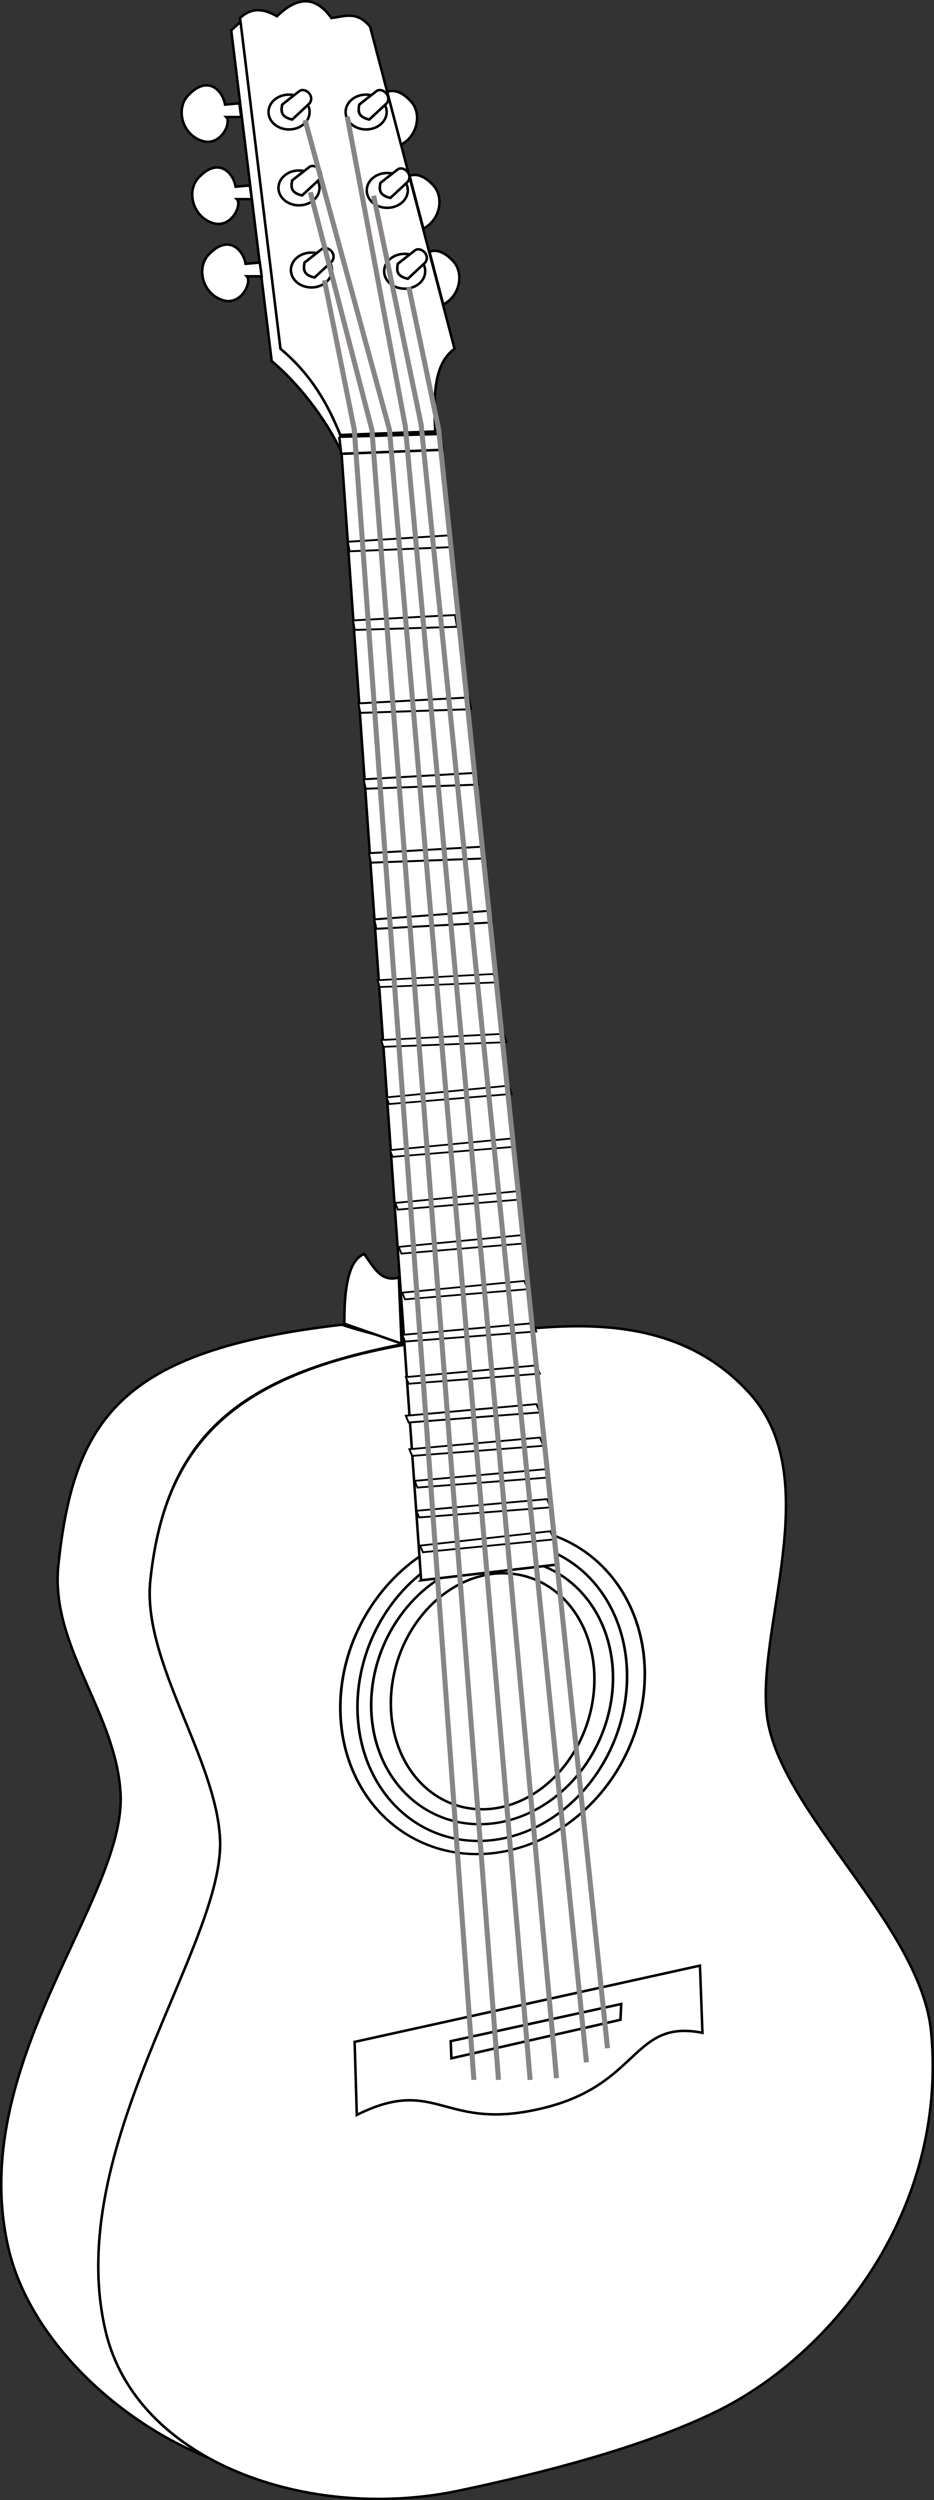 <svg xmlns="http://www.w3.org/2000/svg" viewBox="0 0 370.8 992.01" version="1.0"><rect x="0" y="0" width="370.8" height="992.01" fill="#333333" stroke="none"/><path d="M135.72 525.63c-88.24 10.16-106.43 37.83-112.54 95.35-3.41 32.05 23.06 58.66 24.69 90.85 2.11 41.97-61.66 107.79-44.41 180.65 8.04 33.97 40.81 67.15 79.12 82.66-20.26-11.26-35.43-28.15-40.62-50.09-17.25-72.87 47.52-153.5 45.41-195.47-1.63-32.19-31.07-70.61-27.66-102.66 6.11-57.52 35.6-81.24 100.94-93.7-11.94-4.39-12.7-3.57-24.93-7.59z" fill-rule="evenodd" stroke="#000" fill="#fff"/><path d="M184.1 530.17c-88.23 10.16-118.27 39.22-124.39 96.75-3.4 32.04 26.03 70.48 27.65 102.67 2.11 41.97-62.66 122.6-45.41 195.46 12.31 52.01 80.75 75.71 140.18 63.21 31.38-6.6 73.11-17.03 102.67-31.62 46.19-22.79 91.25-79.86 84.9-150.05-3.84-42.44-60.19-87.67-65.16-125.38-4.62-35.03 23.62-94.59-6.91-128.33-32.24-35.64-79.98-26.57-113.53-22.71zM135.08 172.6c-4.92-12.15-11.43-23.9-23.74-34.21L95.29 7.16c4.89-4.573 9.77-3.528 14.66-.7 9.27-9.039 16.08-6.975 21.64.698 5.12-.64 10.24-2.941 15.36 3.49l33.5 127.74c-8.53 6.16-8.25 19.37-7.68 32.81l-37.69 1.4z" fill-rule="evenodd" stroke="#000" fill="#fff"/><path d="M95.49 8.735c-1.04.819-2.19 1.915-3.69 3.313l16.07 131.22c12.3 10.3 23.7 26.25 28.62 38.4l-1.41-9.06c-4.92-12.15-11.44-23.92-23.75-34.22L95.49 8.728zM159.42 533.13l-22.7-7.9c-.17-17.6 2.8-25.81 7.89-27.64 4.17 5.93 6.92 11.22 13.71 9.3l1.1 26.24zM140.79 810.19l.86 28.98c32.31-16.08 34.17 7.43 75.03-2.97 37.45-9.53 34.48-35.08 62.19-29.61l-.98-26.66-137.1 30.26z" fill-rule="evenodd" stroke="#000" fill="#fff"/><path d="M178.94 809.91l.26 6.8 67.13-15.29.3-6.27-67.69 14.76z" fill-rule="evenodd" stroke="#000" fill="#fff"/><path d="M428.61 697.92a39.789 50.086 0 11-79.58 0 39.789 50.086 0 1179.58 0z" transform="matrix(1.457 .297 -.341 1.271 -132.971 -331.61)" stroke="#000" stroke-width=".716" fill="#fff"/><path d="M428.61 697.92a39.789 50.086 0 11-79.58 0 39.789 50.086 0 1179.58 0z" transform="matrix(1.29 .272 -.302 1.163 -95.378 -246.23)" stroke="#000" stroke-width=".795" fill="#fff"/><path d="M428.61 697.92a39.789 50.086 0 11-79.58 0 39.789 50.086 0 1179.58 0z" transform="matrix(1.157 .242 -.271 1.034 -65.37 -144.6)" stroke="#000" stroke-width=".89" fill="#fff"/><path d="M167.19 627.04l54.45-6.3-47.47-448.84-39.09.7 32.11 454.44z" fill-rule="evenodd" stroke="#000" fill="#fff"/><path d="M428.61 697.92a39.789 50.086 0 11-79.58 0 39.789 50.086 0 1179.58 0z" transform="matrix(.974 .215 -.228 .919 -24.01 -53.908)" stroke="#000" stroke-width="1.029" fill="#fff"/><g fill="#fff" stroke="#000"><path d="M114.74 37.548c-4.5 0-8.13 3.091-8.13 6.906 0 3.814 3.63 6.906 8.13 6.906s8.16-3.092 8.16-6.906c0-1.002-.24-1.953-.69-2.813l-6.22 5.781c-4.75-1.116-4.36-3.505-3.97-5.906l4.75-3.75a9.633 9.633 0 00-2.03-.218z"/><path d="M112.04 41.503c-.39 2.401-.8 4.807 3.95 5.923l6.91-6.417c2.14-2.938-1.56-6.362-3.95-4.936l-6.91 5.43z" fill-rule="evenodd"/></g><g fill="#fff" stroke="#000"><path d="M118.689 67.658c-4.5 0-8.13 3.091-8.13 6.906 0 3.814 3.63 6.906 8.13 6.906s8.16-3.092 8.16-6.906c0-1.002-.24-1.953-.69-2.813l-6.22 5.781c-4.75-1.116-4.36-3.505-3.97-5.906l4.75-3.75a9.633 9.633 0 00-2.03-.218z"/><path d="M115.989 71.613c-.39 2.401-.8 4.807 3.95 5.923l6.91-6.417c2.14-2.938-1.56-6.362-3.95-4.936l-6.91 5.43z" fill-rule="evenodd"/></g><g fill="#fff" stroke="#000"><path d="M123.625 100.236c-4.5 0-8.13 3.091-8.13 6.906 0 3.814 3.63 6.906 8.13 6.906s8.16-3.092 8.16-6.906c0-1.002-.24-1.953-.69-2.813l-6.22 5.781c-4.75-1.116-4.36-3.505-3.97-5.906l4.75-3.75a9.633 9.633 0 00-2.03-.218z"/><path d="M120.925 104.191c-.39 2.401-.8 4.807 3.95 5.923l6.91-6.417c2.14-2.938-1.56-6.362-3.95-4.936l-6.91 5.43z" fill-rule="evenodd"/></g><g fill="#fff" stroke="#000"><path d="M160.645 100.729c-4.5 0-8.13 3.091-8.13 6.906 0 3.814 3.63 6.906 8.13 6.906s8.16-3.092 8.16-6.906c0-1.002-.24-1.953-.69-2.813l-6.22 5.781c-4.75-1.116-4.36-3.505-3.97-5.906l4.75-3.75a9.633 9.633 0 00-2.03-.218z"/><path d="M157.945 104.684c-.39 2.401-.8 4.807 3.95 5.923l6.91-6.417c2.14-2.938-1.56-6.362-3.95-4.936l-6.91 5.43z" fill-rule="evenodd"/></g><g fill="#fff" stroke="#000"><path d="M153.735 68.645c-4.5 0-8.13 3.091-8.13 6.906 0 3.814 3.63 6.906 8.13 6.906s8.16-3.092 8.16-6.906c0-1.002-.24-1.953-.69-2.813l-6.22 5.781c-4.75-1.116-4.36-3.505-3.97-5.906l4.75-3.75a9.633 9.633 0 00-2.03-.218z"/><path d="M151.035 72.6c-.39 2.401-.8 4.807 3.95 5.923l6.91-6.417c2.14-2.938-1.56-6.362-3.95-4.936l-6.91 5.43z" fill-rule="evenodd"/></g><g fill="#fff" stroke="#000"><path d="M145.343 37.548c-4.5 0-8.13 3.091-8.13 6.906 0 3.814 3.63 6.906 8.13 6.906s8.16-3.092 8.16-6.906c0-1.002-.24-1.953-.69-2.813l-6.22 5.781c-4.75-1.116-4.36-3.505-3.97-5.906l4.75-3.75a9.633 9.633 0 00-2.03-.218z"/><path d="M142.643 41.503c-.39 2.401-.8 4.807 3.95 5.923l6.91-6.417c2.14-2.938-1.56-6.362-3.95-4.936l-6.91 5.43z" fill-rule="evenodd"/></g><path d="M95.01 41.009l-5.68.494c-.84-5.417-6.79-12.172-14.81-3.455-4.6 5-2.48 14.966 5.43 17.769 7.59 2.691 12.1-7.149 9.87-9.378h5.93l-.74-5.43zM99.2 73.587l-5.67.494c-.85-5.417-6.79-12.172-14.81-3.456-4.6 5.005-2.48 14.965 5.43 17.775 7.59 2.69 12.1-7.15 9.87-9.38h5.92l-.74-5.433zM103.15 104.19l-5.67.49c-.85-5.41-6.79-12.17-14.81-3.45-4.6 5-2.48 14.97 5.43 17.77 7.59 2.69 12.1-7.15 9.87-9.38h5.92l-.74-5.43zM155.77 36.079c-.73-.008-1.39.145-2.03.375l5.47 20.937c6.7-3.438 8.27-12.446 3.97-17.125-2.76-2.996-5.27-4.165-7.41-4.187zM164.66 69.397c-.73-.008-1.4.146-2.04.375l5.47 20.938c6.7-3.44 8.28-12.45 3.97-17.126-2.75-2.996-5.26-4.164-7.4-4.187zM172.55 99.51c-.72-.01-1.39.14-2.03.37l5.47 20.94c6.7-3.44 8.27-12.45 3.97-17.13-2.76-2.99-5.26-4.16-7.41-4.18zM134.69 173.31l.76 6.76 40.33-1.61-.91-6.27-40.18 1.12z" fill-rule="evenodd" stroke="#000" fill="#fff"/><path d="M138.08 214.96l.71 3.79 40.57-1.66-.85-4.68-40.43 2.55zM140.18 246.16l.67 3.79 40.59-1.24-.81-4.68-40.45 2.13z" fill-rule="evenodd" stroke="#000" stroke-width=".752" fill="#fff"/><path d="M142.29 279.09l.73 3.77 44-1.46-.88-4.66-43.85 2.35z" fill-rule="evenodd" stroke="#000" stroke-width=".78" fill="#fff"/><path d="M144.38 309.21l.76 3.76 44.67-1.66-.91-4.65-44.52 2.55zM146.47 338.53l.77 3.76 44.67-1.66-.92-4.65-44.52 2.55z" fill-rule="evenodd" stroke="#000" stroke-width=".786" fill="#fff"/><path d="M148.57 364.8l.85 3.74 45.99-2.53-1.02-4.62-45.82 3.41z" fill-rule="evenodd" stroke="#000" stroke-width=".797" fill="#fff"/><path d="M149.91 388.93l.85 2.71 46.11-1.84-1.02-3.34-45.94 2.47z" fill-rule="evenodd" stroke="#000" stroke-width=".679" fill="#fff"/><path d="M151.31 412.67l.9 2.69 48.84-1.83-1.08-3.33-48.66 2.47z" fill-rule="evenodd" stroke="#000" stroke-width=".697" fill="#fff"/><path d="M153.43 435.42l1.03 2.65 48.69-4.01-1.25-3.28-48.47 4.64zM154.82 456.36l1.04 2.65 48.69-4.01-1.25-3.28-48.48 4.64zM156.92 477.3l1.03 2.66 48.69-4.02-1.25-3.28-48.47 4.64zM158.31 494.75l1.04 2.66 48.69-4.02-1.25-3.28-48.48 4.64zM159.71 512.9l1.04 2.66 48.68-4.02-1.24-3.28-48.48 4.64z" fill-rule="evenodd" stroke="#000" stroke-width=".698" fill="#fff"/><path d="M159.72 529.65l1.11 2.65 52.08-4-1.33-3.27-51.86 4.62zM161.12 546.41l1.11 2.64 52.08-4-1.34-3.27-51.85 4.63zM161.12 561.76l1.11 2.65 52.08-4-1.34-3.27-51.85 4.62z" fill-rule="evenodd" stroke="#000" stroke-width=".721" fill="#fff"/><path d="M161.12 561.76l1.11 2.65 52.08-4-1.34-3.27-51.85 4.62zM162.51 575.03l1.11 2.64 52.08-4-1.33-3.27-51.86 4.63zM164.61 587.59l1.11 2.65 52.08-4-1.34-3.27-51.85 4.62zM165.3 599.46l1.11 2.64 52.09-4-1.34-3.27-51.86 4.63zM166.73 613.28l1.16 2.62 51.99-5.09-1.4-3.24-51.75 5.71z" fill-rule="evenodd" stroke="#000" stroke-width=".721" fill="#fff"/><g stroke="#888488" stroke-width="2" fill="none"><path d="M197.9 825.28L147.64 170.5l-24.43-94.23"/><path d="M188.13 825.28L140.66 170.5l-11.86-59.33M241.18 812.72L174.17 170.5l-11.87-56.54"/><path d="M210.47 825.28L154.62 170.5l-33.5-122.86M232.81 818.3l-65.62-649.89-18.85-90.75"/><path d="M220.94 824.59l-60.03-655.48-23.04-122.86"/></g></svg>